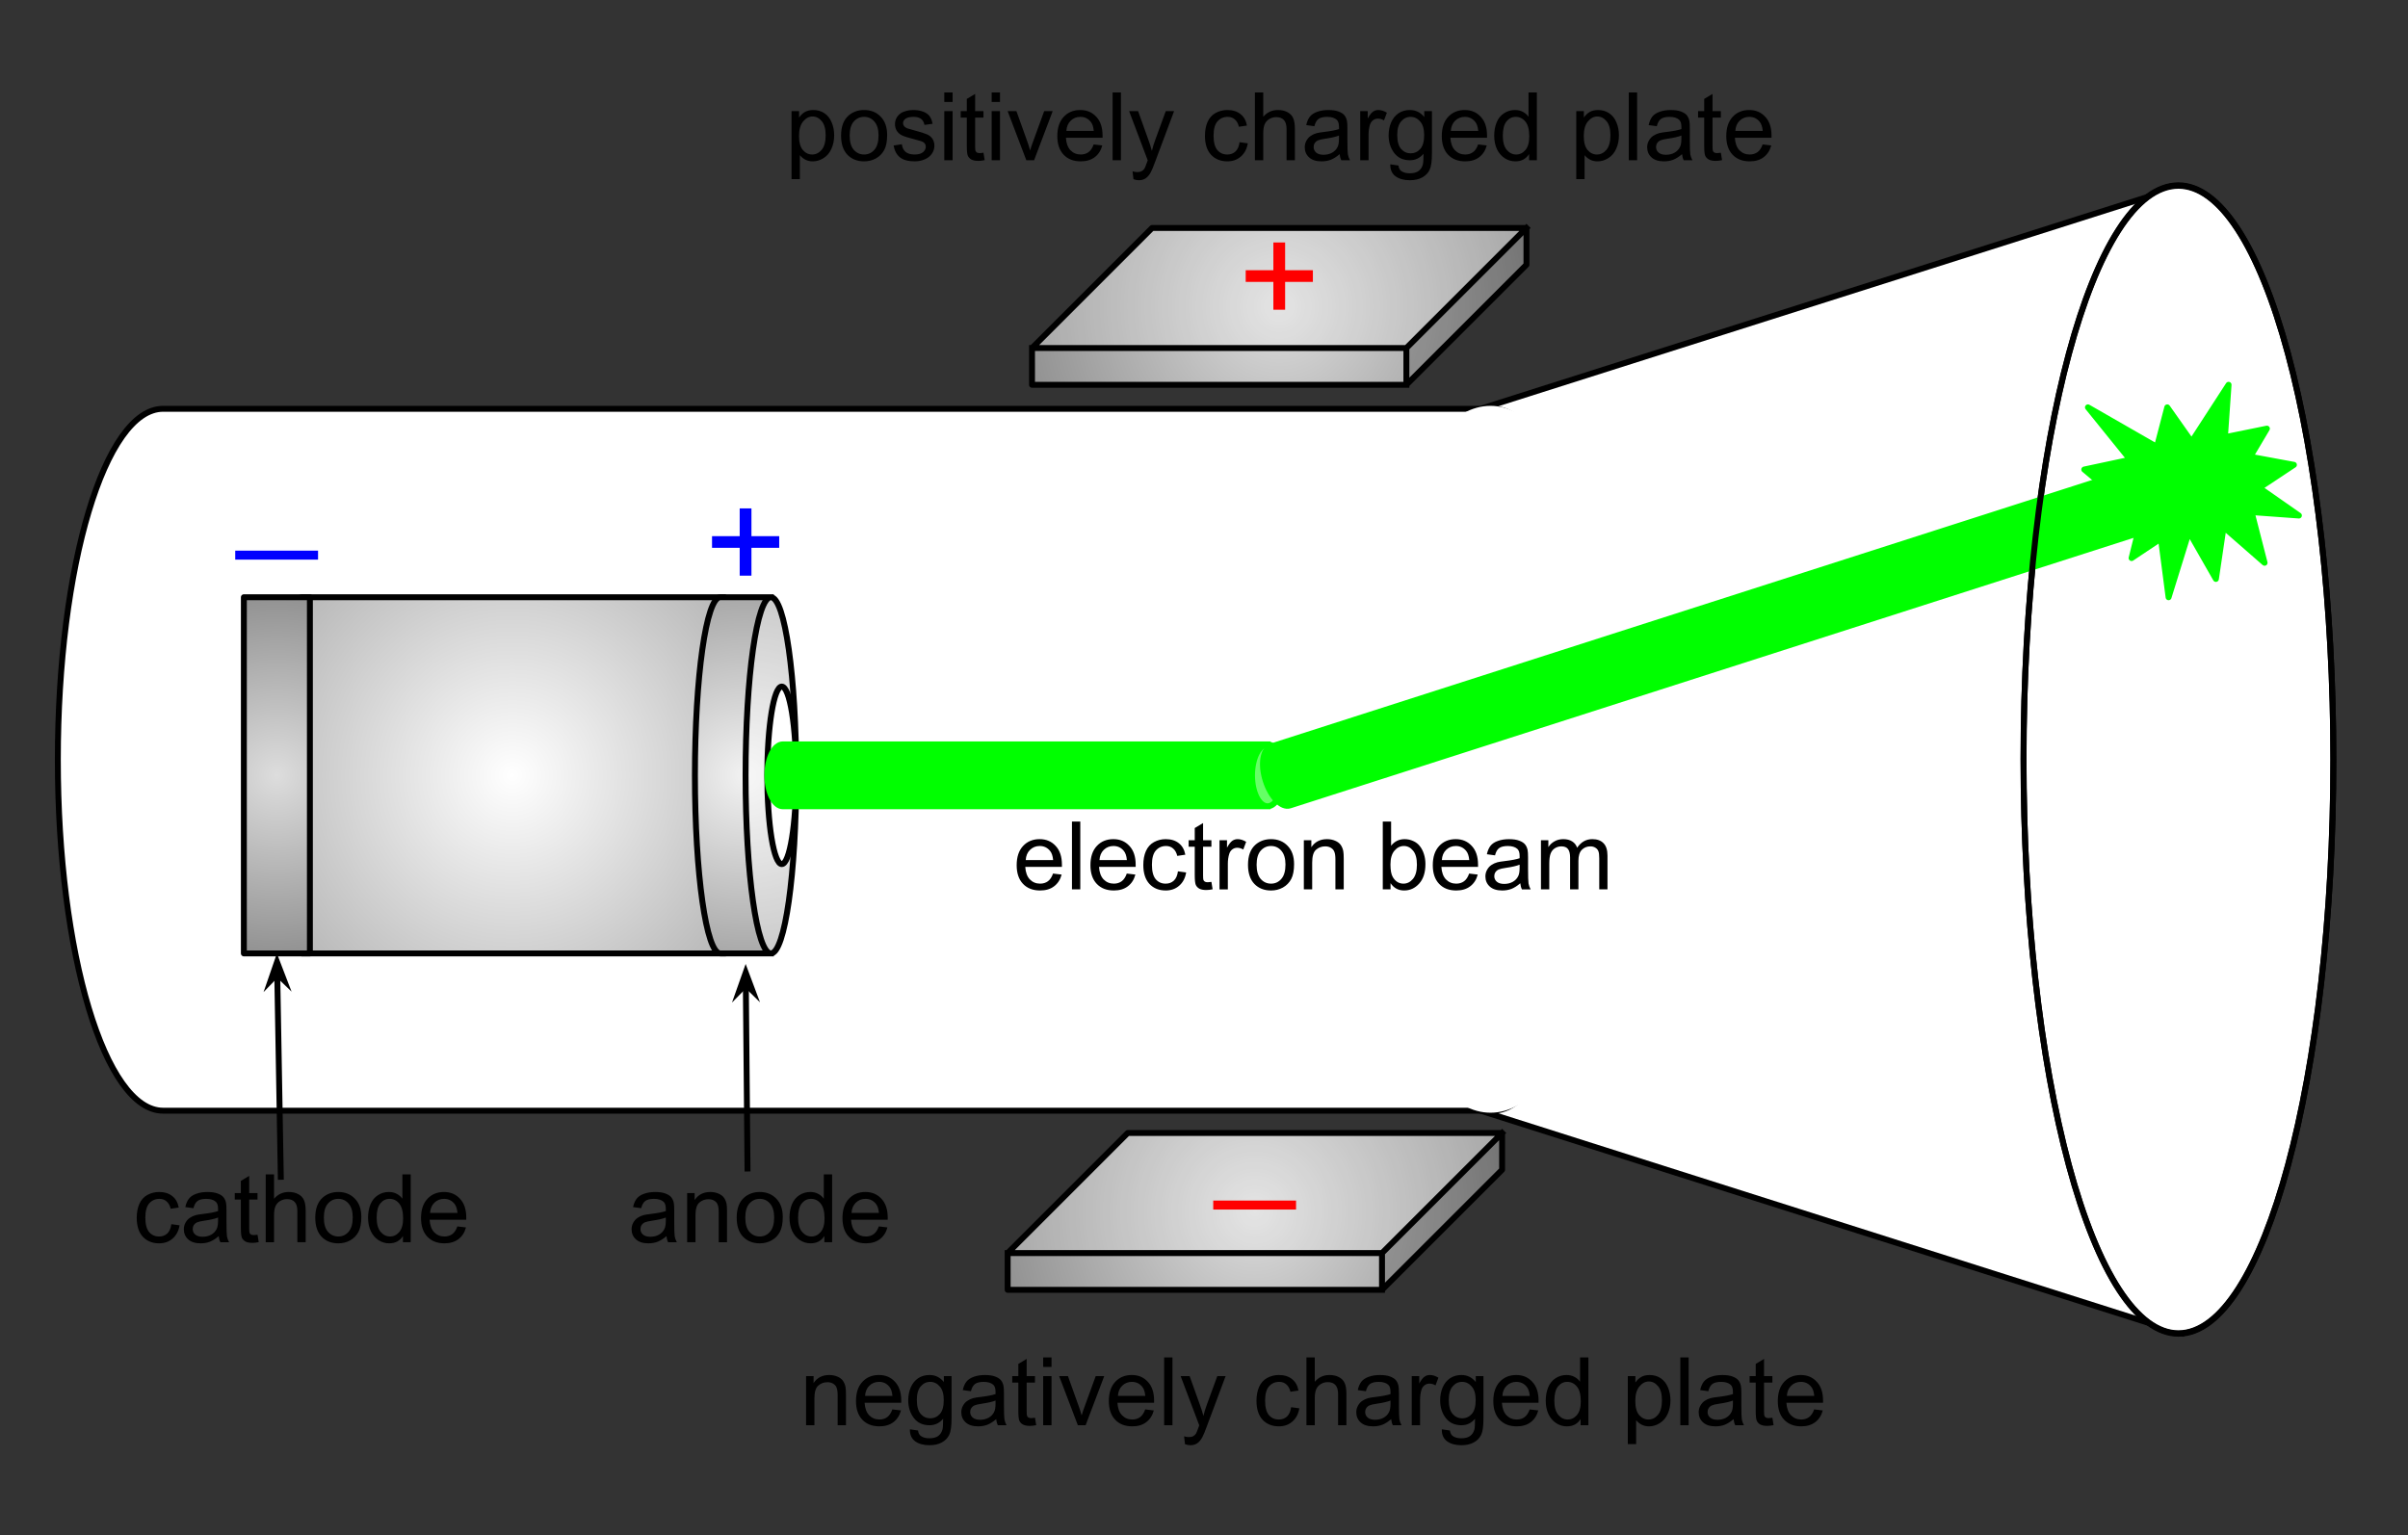 <?xml version="1.0" standalone="yes"?>

<svg version="1.1" viewBox="0.0 0.0 406.625 259.265" fill="none" stroke="none" stroke-linecap="square" stroke-miterlimit="10" xmlns="http://www.w3.org/2000/svg" xmlns:xlink="http://www.w3.org/1999/xlink"><rect x="0.0" y="0.0" width="406.625" height="259.265" fill="#333333" stroke="none"/><clipPath id="p.0"><path d="m0 0l406.625 0l0 259.265l-406.625 0l0 -259.265z" clip-rule="nonzero"></path></clipPath><g clip-path="url(#p.0)"><path fill="#000000" fill-opacity="0.0" d="m0 0l406.625 0l0 259.265l-406.625 0z" fill-rule="evenodd"></path><defs><radialGradient id="p.1" gradientUnits="userSpaceOnUse" gradientTransform="matrix(6.618 0.0 0.0 6.618 0.0 0.0)" spreadMethod="pad" cx="32.019" cy="30.917" fx="32.019" fy="30.917" r="6.618"><stop offset="0.0" stop-color="#dddddd"></stop><stop offset="1.0" stop-color="#919191"></stop></radialGradient></defs><path fill="url(#p.1)" d="m170.156 211.645l63.216 0l0 6.208l-63.216 0z" fill-rule="evenodd"></path><defs><radialGradient id="p.2" gradientUnits="userSpaceOnUse" gradientTransform="matrix(6.618 0.0 0.0 6.618 0.0 0.0)" spreadMethod="pad" cx="32.019" cy="30.917" fx="32.019" fy="30.917" r="6.618"><stop offset="0.0" stop-color="#dddddd"></stop><stop offset="1.0" stop-color="#919191"></stop></radialGradient></defs><path fill="url(#p.2)" d="m233.372 211.645l20.28 -20.28l0 6.208l-20.28 20.28z" fill-rule="evenodd"></path><defs><radialGradient id="p.3" gradientUnits="userSpaceOnUse" gradientTransform="matrix(6.618 0.0 0.0 6.618 0.0 0.0)" spreadMethod="pad" cx="32.019" cy="30.917" fx="32.019" fy="30.917" r="6.618"><stop offset="0.0" stop-color="#dddddd"></stop><stop offset="1.0" stop-color="#919191"></stop></radialGradient></defs><path fill="url(#p.3)" d="m170.156 211.645l20.28 -20.28l63.216 0l-20.28 20.28z" fill-rule="evenodd"></path><path fill="#000000" fill-opacity="0.0" d="m170.156 211.645l20.28 -20.28l63.216 0l0 6.208l-20.28 20.28l-63.216 0zm0 0l63.216 0l20.28 -20.28m-20.28 20.28l0 6.208" fill-rule="evenodd"></path><path fill="#000000" fill-opacity="0.2" d="m233.372 211.645l20.28 -20.28l0 6.208l-20.28 20.28z" fill-rule="evenodd"></path><path fill="#ffffff" fill-opacity="0.2" d="m170.156 211.645l20.28 -20.28l63.216 0l-20.28 20.28z" fill-rule="evenodd"></path><path stroke="#000000" stroke-width="1.0" stroke-linejoin="round" stroke-linecap="butt" d="m170.156 211.645l20.28 -20.28l63.216 0l0 6.208l-20.28 20.28l-63.216 0zm0 0l63.216 0l20.28 -20.28m-20.28 20.28l0 6.208" fill-rule="evenodd"></path><path fill="#ffffff" d="m368.57 225.268l-305.102 -96.945l305.102 -96.945z" fill-rule="evenodd"></path><path stroke="#000000" stroke-width="1.0" stroke-linejoin="round" stroke-linecap="butt" d="m368.57 225.268l-305.102 -96.945l305.102 -96.945z" fill-rule="evenodd"></path><path fill="#ffffff" d="m341.707 128.323l0 0c0 -53.541 11.711 -96.945 26.158 -96.945l0 0c6.937 0 13.591 10.214 18.496 28.394c4.905 18.181 7.661 42.839 7.661 68.55l0 0c0 53.541 -11.711 96.945 -26.157 96.945l0 0c-6.937 0 -13.591 -10.214 -18.496 -28.395c-4.905 -18.181 -7.661 -42.839 -7.661 -68.55z" fill-rule="evenodd"></path><path stroke="#000000" stroke-width="1.0" stroke-linejoin="round" stroke-linecap="butt" d="m341.707 128.323l0 0c0 -53.541 11.711 -96.945 26.158 -96.945l0 0c6.937 0 13.591 10.214 18.496 28.394c4.905 18.181 7.661 42.839 7.661 68.55l0 0c0 53.541 -11.711 96.945 -26.157 96.945l0 0c-6.937 0 -13.591 -10.214 -18.496 -28.395c-4.905 -18.181 -7.661 -42.839 -7.661 -68.55z" fill-rule="evenodd"></path><path fill="#ffffff" d="m252.109 69.047l0 0c-9.821 0 -17.783 26.539 -17.783 59.276c0 32.737 7.962 59.276 17.783 59.276l-224.559 0c-9.821 0 -17.783 -26.539 -17.783 -59.276c0 -32.737 7.962 -59.276 17.783 -59.276z" fill-rule="evenodd"></path><path fill="#ffffff" d="m252.109 69.047l0 0c9.821 0 17.783 26.539 17.783 59.276c0 32.737 -7.962 59.276 -17.783 59.276l0 0c-9.821 0 -17.783 -26.539 -17.783 -59.276c0 -32.737 7.962 -59.276 17.783 -59.276z" fill-rule="evenodd"></path><path fill="#000000" fill-opacity="0.0" d="m252.109 187.598l0 0c-9.821 0 -17.783 -26.539 -17.783 -59.276c0 -32.737 7.962 -59.276 17.783 -59.276l0 0c9.821 0 17.783 26.539 17.783 59.276c0 32.737 -7.962 59.276 -17.783 59.276l-224.559 0c-9.821 0 -17.783 -26.539 -17.783 -59.276c0 -32.737 7.962 -59.276 17.783 -59.276l224.559 0" fill-rule="evenodd"></path><path stroke="#000000" stroke-width="1.0" stroke-linejoin="round" stroke-linecap="butt" d="m252.109 187.598l0 0c-9.821 0 -17.783 -26.539 -17.783 -59.276c0 -32.737 7.962 -59.276 17.783 -59.276l0 0c9.821 0 17.783 26.539 17.783 59.276c0 32.737 -7.962 59.276 -17.783 59.276l-224.559 0c-9.821 0 -17.783 -26.539 -17.783 -59.276c0 -32.737 7.962 -59.276 17.783 -59.276l224.559 0" fill-rule="evenodd"></path><defs><radialGradient id="p.4" gradientUnits="userSpaceOnUse" gradientTransform="matrix(6.618 0.0 0.0 6.618 0.0 0.0)" spreadMethod="pad" cx="32.641" cy="7.819" fx="32.641" fy="7.819" r="6.618"><stop offset="0.0" stop-color="#dddddd"></stop><stop offset="1.0" stop-color="#919191"></stop></radialGradient></defs><path fill="url(#p.4)" d="m174.27 58.783l63.216 0l0 6.208l-63.216 0z" fill-rule="evenodd"></path><defs><radialGradient id="p.5" gradientUnits="userSpaceOnUse" gradientTransform="matrix(6.618 0.0 0.0 6.618 0.0 0.0)" spreadMethod="pad" cx="32.641" cy="7.819" fx="32.641" fy="7.819" r="6.618"><stop offset="0.0" stop-color="#dddddd"></stop><stop offset="1.0" stop-color="#919191"></stop></radialGradient></defs><path fill="url(#p.5)" d="m237.487 58.783l20.28 -20.28l0 6.208l-20.28 20.28z" fill-rule="evenodd"></path><defs><radialGradient id="p.6" gradientUnits="userSpaceOnUse" gradientTransform="matrix(6.618 0.0 0.0 6.618 0.0 0.0)" spreadMethod="pad" cx="32.641" cy="7.819" fx="32.641" fy="7.819" r="6.618"><stop offset="0.0" stop-color="#dddddd"></stop><stop offset="1.0" stop-color="#919191"></stop></radialGradient></defs><path fill="url(#p.6)" d="m174.27 58.783l20.28 -20.28l63.216 0l-20.28 20.28z" fill-rule="evenodd"></path><path fill="#000000" fill-opacity="0.0" d="m174.27 58.783l20.28 -20.28l63.216 0l0 6.208l-20.28 20.28l-63.216 0zm0 0l63.216 0l20.28 -20.28m-20.28 20.28l0 6.208" fill-rule="evenodd"></path><path fill="#000000" fill-opacity="0.2" d="m237.487 58.783l20.28 -20.28l0 6.208l-20.28 20.28z" fill-rule="evenodd"></path><path fill="#ffffff" fill-opacity="0.2" d="m174.27 58.783l20.28 -20.28l63.216 0l-20.28 20.28z" fill-rule="evenodd"></path><path stroke="#000000" stroke-width="1.0" stroke-linejoin="round" stroke-linecap="butt" d="m174.27 58.783l20.28 -20.28l63.216 0l0 6.208l-20.28 20.28l-63.216 0zm0 0l63.216 0l20.28 -20.28m-20.28 20.28l0 6.208" fill-rule="evenodd"></path><path fill="#000000" fill-opacity="0.0" d="m197.892 37.106l36.252 0l0 18.898l-36.252 0z" fill-rule="evenodd"></path><path fill="#ff0000" d="m215.026 52.314l0 -4.703l-4.672 0l0 -1.969l4.672 0l0 -4.688l1.984 0l0 4.688l4.688 0l0 1.969l-4.688 0l0 4.703l-1.984 0z" fill-rule="nonzero"></path><path fill="#000000" fill-opacity="0.0" d="m193.78 195.591l36.252 0l0 18.898l-36.252 0z" fill-rule="evenodd"></path><path fill="#ff0000" d="m204.872 204.294l0 -1.516l13.984 0l0 1.516l-13.984 0z" fill-rule="nonzero"></path><path fill="#ffffff" d="m230.031 128.244l0 0c0 -32.694 9.702 -59.197 21.669 -59.197l0 0c5.747 0 11.259 6.237 15.322 17.338c4.064 11.102 6.347 26.159 6.347 41.858l0 0c0 32.694 -9.702 59.197 -21.669 59.197l0 0c-11.968 0 -21.669 -26.503 -21.669 -59.197z" fill-rule="evenodd"></path><path stroke="#ffffff" stroke-width="1.0" stroke-linejoin="round" stroke-linecap="butt" d="m230.031 128.244l0 0c0 -32.694 9.702 -59.197 21.669 -59.197l0 0c5.747 0 11.259 6.237 15.322 17.338c4.064 11.102 6.347 26.159 6.347 41.858l0 0c0 32.694 -9.702 59.197 -21.669 59.197l0 0c-11.968 0 -21.669 -26.503 -21.669 -59.197z" fill-rule="evenodd"></path><defs><radialGradient id="p.7" gradientUnits="userSpaceOnUse" gradientTransform="matrix(0.0 7.021 -7.021 0.0 0.0 0.0)" spreadMethod="pad" cx="18.652" cy="-12.322" fx="18.652" fy="-12.322" r="7.021"><stop offset="0.0" stop-color="#ffffff"></stop><stop offset="1.0" stop-color="#b3b3b3"></stop></radialGradient></defs><path fill="url(#p.7)" d="m122.082 100.875l0 0c-1.926 0 -3.488 13.467 -3.488 30.079c0 16.612 1.562 30.079 3.488 30.079l-71.134 0c-1.926 0 -3.488 -13.467 -3.488 -30.079c0 -16.612 1.562 -30.079 3.488 -30.079z" fill-rule="evenodd"></path><defs><radialGradient id="p.8" gradientUnits="userSpaceOnUse" gradientTransform="matrix(0.0 7.021 -7.021 0.0 0.0 0.0)" spreadMethod="pad" cx="18.652" cy="-12.322" fx="18.652" fy="-12.322" r="7.021"><stop offset="0.0" stop-color="#ffffff"></stop><stop offset="1.0" stop-color="#b3b3b3"></stop></radialGradient></defs><path fill="url(#p.8)" d="m122.082 100.875l0 0c1.926 0 3.488 13.467 3.488 30.079c0 16.612 -1.562 30.079 -3.488 30.079l0 0c-1.926 0 -3.488 -13.467 -3.488 -30.079c0 -16.612 1.562 -30.079 3.488 -30.079z" fill-rule="evenodd"></path><path fill="#000000" fill-opacity="0.0" d="m122.082 161.033l0 0c-1.926 0 -3.488 -13.467 -3.488 -30.079c0 -16.612 1.562 -30.079 3.488 -30.079l0 0c1.926 0 3.488 13.467 3.488 30.079c0 16.612 -1.562 30.079 -3.488 30.079l-71.134 0c-1.926 0 -3.488 -13.467 -3.488 -30.079c0 -16.612 1.562 -30.079 3.488 -30.079l71.134 0" fill-rule="evenodd"></path><path fill="#ffffff" fill-opacity="0.4" d="m122.082 100.875l0 0c1.926 0 3.488 13.467 3.488 30.079c0 16.612 -1.562 30.079 -3.488 30.079l0 0c-1.926 0 -3.488 -13.467 -3.488 -30.079c0 -16.612 1.562 -30.079 3.488 -30.079z" fill-rule="evenodd"></path><path stroke="#000000" stroke-width="1.0" stroke-linejoin="round" stroke-linecap="butt" d="m122.082 161.033l0 0c-1.926 0 -3.488 -13.467 -3.488 -30.079c0 -16.612 1.562 -30.079 3.488 -30.079l0 0c1.926 0 3.488 13.467 3.488 30.079c0 16.612 -1.562 30.079 -3.488 30.079l-71.134 0c-1.926 0 -3.488 -13.467 -3.488 -30.079c0 -16.612 1.562 -30.079 3.488 -30.079l71.134 0" fill-rule="evenodd"></path><defs><radialGradient id="p.9" gradientUnits="userSpaceOnUse" gradientTransform="matrix(0.0 5.592 -5.592 0.0 0.0 0.0)" spreadMethod="pad" cx="23.418" cy="-22.514" fx="23.418" fy="-22.514" r="5.592"><stop offset="0.0" stop-color="#f2f2f2"></stop><stop offset="1.0" stop-color="#a6a6a6"></stop></radialGradient></defs><path fill="url(#p.9)" d="m130.176 100.876l0 0c-2.361 0 -4.276 13.467 -4.276 30.079c0 16.612 1.914 30.079 4.276 30.079l-8.551 0c-2.361 0 -4.276 -13.467 -4.276 -30.079c0 -16.612 1.914 -30.079 4.276 -30.079z" fill-rule="evenodd"></path><defs><radialGradient id="p.10" gradientUnits="userSpaceOnUse" gradientTransform="matrix(0.0 5.592 -5.592 0.0 0.0 0.0)" spreadMethod="pad" cx="23.418" cy="-22.514" fx="23.418" fy="-22.514" r="5.592"><stop offset="0.0" stop-color="#f2f2f2"></stop><stop offset="1.0" stop-color="#a6a6a6"></stop></radialGradient></defs><path fill="url(#p.10)" d="m130.176 100.876l0 0c2.361 0 4.276 13.467 4.276 30.079c0 16.612 -1.914 30.079 -4.276 30.079l0 0c-2.361 0 -4.276 -13.467 -4.276 -30.079c0 -16.612 1.914 -30.079 4.276 -30.079z" fill-rule="evenodd"></path><path fill="#000000" fill-opacity="0.0" d="m130.176 161.033l0 0c-2.361 0 -4.276 -13.467 -4.276 -30.079c0 -16.612 1.914 -30.079 4.276 -30.079l0 0c2.361 0 4.276 13.467 4.276 30.079c0 16.612 -1.914 30.079 -4.276 30.079l-8.551 0c-2.361 0 -4.276 -13.467 -4.276 -30.079c0 -16.612 1.914 -30.079 4.276 -30.079l8.551 0" fill-rule="evenodd"></path><path fill="#ffffff" fill-opacity="0.4" d="m130.176 100.876l0 0c2.361 0 4.276 13.467 4.276 30.079c0 16.612 -1.914 30.079 -4.276 30.079l0 0c-2.361 0 -4.276 -13.467 -4.276 -30.079c0 -16.612 1.914 -30.079 4.276 -30.079z" fill-rule="evenodd"></path><path stroke="#000000" stroke-width="1.0" stroke-linejoin="round" stroke-linecap="butt" d="m130.176 161.033l0 0c-2.361 0 -4.276 -13.467 -4.276 -30.079c0 -16.612 1.914 -30.079 4.276 -30.079l0 0c2.361 0 4.276 13.467 4.276 30.079c0 16.612 -1.914 30.079 -4.276 30.079l-8.551 0c-2.361 0 -4.276 -13.467 -4.276 -30.079c0 -16.612 1.914 -30.079 4.276 -30.079l8.551 0" fill-rule="evenodd"></path><path fill="#ffffff" d="m129.57 130.954l0 0c0 -8.28 1.093 -14.992 2.441 -14.992l0 0c0.647 0 1.268 1.58 1.726 4.391c0.458 2.812 0.715 6.625 0.715 10.601l0 0c0 8.28 -1.093 14.992 -2.441 14.992l0 0c-0.647 0 -1.268 -1.58 -1.726 -4.391c-0.458 -2.812 -0.715 -6.625 -0.715 -10.601z" fill-rule="evenodd"></path><path stroke="#000000" stroke-width="1.0" stroke-linejoin="round" stroke-linecap="butt" d="m129.57 130.954l0 0c0 -8.28 1.093 -14.992 2.441 -14.992l0 0c0.647 0 1.268 1.58 1.726 4.391c0.458 2.812 0.715 6.625 0.715 10.601l0 0c0 8.28 -1.093 14.992 -2.441 14.992l0 0c-0.647 0 -1.268 -1.58 -1.726 -4.391c-0.458 -2.812 -0.715 -6.625 -0.715 -10.601z" fill-rule="evenodd"></path><path fill="#00ff00" d="m214.043 125.727l0 0c-1.447 0 -2.621 2.341 -2.621 5.228c0 2.888 1.173 5.228 2.621 5.228l-81.845 0c-1.447 0 -2.621 -2.341 -2.621 -5.228c0 -2.888 1.173 -5.228 2.621 -5.228z" fill-rule="evenodd"></path><path fill="#66ff66" d="m214.043 125.727l0 0c1.447 0 2.621 2.341 2.621 5.228c0 2.888 -1.173 5.228 -2.621 5.228l0 0c-1.447 0 -2.621 -2.341 -2.621 -5.228c0 -2.888 1.173 -5.228 2.621 -5.228z" fill-rule="evenodd"></path><path fill="#000000" fill-opacity="0.0" d="m214.043 136.184l0 0c-1.447 0 -2.621 -2.341 -2.621 -5.228c0 -2.888 1.173 -5.228 2.621 -5.228l0 0c1.447 0 2.621 2.341 2.621 5.228c0 2.888 -1.173 5.228 -2.621 5.228l-81.845 0c-1.447 0 -2.621 -2.341 -2.621 -5.228c0 -2.888 1.173 -5.228 2.621 -5.228l81.845 0" fill-rule="evenodd"></path><path stroke="#00ff00" stroke-width="1.0" stroke-linejoin="round" stroke-linecap="butt" d="m214.043 136.184l0 0c-1.447 0 -2.621 -2.341 -2.621 -5.228c0 -2.888 1.173 -5.228 2.621 -5.228l0 0c1.447 0 2.621 2.341 2.621 5.228c0 2.888 -1.173 5.228 -2.621 5.228l-81.845 0c-1.447 0 -2.621 -2.341 -2.621 -5.228c0 -2.888 1.173 -5.228 2.621 -5.228l81.845 0" fill-rule="evenodd"></path><defs><radialGradient id="p.11" gradientUnits="userSpaceOnUse" gradientTransform="matrix(5.531 0.0 0.0 5.531 0.0 0.0)" spreadMethod="pad" cx="8.454" cy="23.677" fx="8.454" fy="23.677" r="5.531"><stop offset="0.0" stop-color="#dddddd"></stop><stop offset="1.0" stop-color="#919191"></stop></radialGradient></defs><path fill="url(#p.11)" d="m41.181 100.875l11.15 0l0 60.157l-11.15 0z" fill-rule="evenodd"></path><path stroke="#000000" stroke-width="1.0" stroke-linejoin="round" stroke-linecap="butt" d="m41.181 100.875l11.15 0l0 60.157l-11.15 0z" fill-rule="evenodd"></path><path fill="#00ff00" d="m361.272 79.028l0 0c-1.377 0.442 -1.781 3.028 -0.903 5.777c0.878 2.748 2.707 4.618 4.084 4.176l-146.635 47.061c-1.377 0.442 -3.206 -1.428 -4.084 -4.176c-0.878 -2.748 -0.474 -5.335 0.903 -5.777z" fill-rule="evenodd"></path><path fill="#66ff66" d="m361.272 79.028l0 0c1.377 -0.442 3.206 1.428 4.084 4.176c0.878 2.748 0.474 5.335 -0.903 5.777l0 0c-1.377 0.442 -3.206 -1.428 -4.084 -4.176c-0.878 -2.748 -0.474 -5.335 0.903 -5.777z" fill-rule="evenodd"></path><path fill="#000000" fill-opacity="0.0" d="m364.453 88.981l0 0c-1.377 0.442 -3.206 -1.428 -4.084 -4.176c-0.878 -2.748 -0.474 -5.335 0.903 -5.777l0 0c1.377 -0.442 3.206 1.428 4.084 4.176c0.878 2.748 0.474 5.335 -0.903 5.777l-146.635 47.061c-1.377 0.442 -3.206 -1.428 -4.084 -4.176c-0.878 -2.748 -0.474 -5.335 0.903 -5.777l146.635 -47.061" fill-rule="evenodd"></path><path stroke="#00ff00" stroke-width="1.0" stroke-linejoin="round" stroke-linecap="butt" d="m364.453 88.981l0 0c-1.377 0.442 -3.206 -1.428 -4.084 -4.176c-0.878 -2.748 -0.474 -5.335 0.903 -5.777l0 0c1.377 -0.442 3.206 1.428 4.084 4.176c0.878 2.748 0.474 5.335 -0.903 5.777l-146.635 47.061c-1.377 0.442 -3.206 -1.428 -4.084 -4.176c-0.878 -2.748 -0.474 -5.335 0.903 -5.777l146.635 -47.061" fill-rule="evenodd"></path><path fill="#000000" fill-opacity="0.0" d="m107.774 78.227l36.252 0l0 26.488l-36.252 0z" fill-rule="evenodd"></path><path fill="#0000ff" d="m124.908 97.23l0 -4.703l-4.672 0l0 -1.969l4.672 0l0 -4.688l1.984 0l0 4.688l4.688 0l0 1.969l-4.688 0l0 4.703l-1.984 0z" fill-rule="nonzero"></path><path fill="#000000" fill-opacity="0.0" d="m28.63 78.227l36.252 0l0 26.488l-36.252 0z" fill-rule="evenodd"></path><path fill="#0000ff" d="m39.723 94.521l0 -1.516l13.984 0l0 1.516l-13.984 0z" fill-rule="nonzero"></path><path fill="#00ff00" d="m370.08 74.628l6.246 -9.636l-0.616 8.847l7.09 -1.442l-2.816 4.748l7.376 1.366l-5.857 3.884l6.701 4.677l-7.993 -0.578l2.195 8.561l-6.923 -6.044l-1.297 8.772l-4.556 -7.978l-3.435 11.073l-1.292 -9.924l-4.956 3.306l1.519 -6.114l-9.284 1.08l6.02 -4.672l-6.246 -5.25l7.765 -1.658l-7.144 -8.842l11.65 6.687l1.745 -6.687z" fill-rule="evenodd"></path><path stroke="#00ff00" stroke-width="1.0" stroke-linejoin="round" stroke-linecap="butt" d="m370.08 74.628l6.246 -9.636l-0.616 8.847l7.09 -1.442l-2.816 4.748l7.376 1.366l-5.857 3.884l6.701 4.677l-7.993 -0.578l2.195 8.561l-6.923 -6.044l-1.297 8.772l-4.556 -7.978l-3.435 11.073l-1.292 -9.924l-4.956 3.306l1.519 -6.114l-9.284 1.08l6.02 -4.672l-6.246 -5.25l7.765 -1.658l-7.144 -8.842l11.65 6.687l1.745 -6.687z" fill-rule="evenodd"></path><path fill="#000000" fill-opacity="0.0" d="m341.701 128.244l0 0c0 -53.541 11.711 -96.945 26.158 -96.945l0 0c6.937 0 13.591 10.214 18.496 28.394c4.905 18.181 7.661 42.839 7.661 68.55l0 0c0 53.541 -11.711 96.945 -26.157 96.945l0 0c-6.937 0 -13.591 -10.214 -18.496 -28.395c-4.905 -18.181 -7.661 -42.839 -7.661 -68.55z" fill-rule="evenodd"></path><path stroke="#000000" stroke-width="1.0" stroke-linejoin="round" stroke-linecap="butt" d="m341.701 128.244l0 0c0 -53.541 11.711 -96.945 26.158 -96.945l0 0c6.937 0 13.591 10.214 18.496 28.394c4.905 18.181 7.661 42.839 7.661 68.55l0 0c0 53.541 -11.711 96.945 -26.157 96.945l0 0c-6.937 0 -13.591 -10.214 -18.496 -28.395c-4.905 -18.181 -7.661 -42.839 -7.661 -68.55z" fill-rule="evenodd"></path><path fill="#000000" fill-opacity="0.0" d="m159.025 131.113l125.512 0l0 26.488l-125.512 0z" fill-rule="evenodd"></path><path fill="#000000" d="m177.82 147.545l1.453 0.172q-0.344 1.281 -1.281 1.984q-0.922 0.703 -2.359 0.703q-1.828 0 -2.891 -1.125q-1.062 -1.125 -1.062 -3.141q0 -2.094 1.078 -3.25q1.078 -1.156 2.797 -1.156q1.656 0 2.703 1.141q1.062 1.125 1.062 3.172q0 0.125 0 0.375l-6.188 0q0.078 1.375 0.766 2.109q0.703 0.719 1.734 0.719q0.781 0 1.328 -0.406q0.547 -0.406 0.859 -1.297zm-4.609 -2.281l4.625 0q-0.094 -1.047 -0.531 -1.562q-0.672 -0.812 -1.734 -0.812q-0.969 0 -1.641 0.656q-0.656 0.641 -0.719 1.719zm7.805 4.953l0 -11.453l1.406 0l0 11.453l-1.406 0zm9.258 -2.672l1.453 0.172q-0.344 1.281 -1.281 1.984q-0.922 0.703 -2.359 0.703q-1.828 0 -2.891 -1.125q-1.062 -1.125 -1.062 -3.141q0 -2.094 1.078 -3.25q1.078 -1.156 2.797 -1.156q1.656 0 2.703 1.141q1.062 1.125 1.062 3.172q0 0.125 0 0.375l-6.188 0q0.078 1.375 0.766 2.109q0.703 0.719 1.734 0.719q0.781 0 1.328 -0.406q0.547 -0.406 0.859 -1.297zm-4.609 -2.281l4.625 0q-0.094 -1.047 -0.531 -1.562q-0.672 -0.812 -1.734 -0.812q-0.969 0 -1.641 0.656q-0.656 0.641 -0.719 1.719zm13.242 1.906l1.391 0.188q-0.234 1.422 -1.172 2.234q-0.922 0.812 -2.281 0.812q-1.703 0 -2.75 -1.109q-1.031 -1.125 -1.031 -3.203q0 -1.344 0.438 -2.344q0.453 -1.016 1.359 -1.516q0.922 -0.5 1.984 -0.5q1.359 0 2.219 0.688q0.859 0.672 1.094 1.938l-1.359 0.203q-0.203 -0.828 -0.703 -1.25q-0.484 -0.422 -1.188 -0.422q-1.062 0 -1.734 0.766q-0.656 0.75 -0.656 2.406q0 1.672 0.641 2.438q0.641 0.75 1.672 0.75q0.828 0 1.375 -0.5q0.562 -0.516 0.703 -1.578zm5.656 1.781l0.203 1.25q-0.594 0.125 -1.062 0.125q-0.766 0 -1.188 -0.234q-0.422 -0.25 -0.594 -0.641q-0.172 -0.406 -0.172 -1.672l0 -4.766l-1.031 0l0 -1.094l1.031 0l0 -2.062l1.406 -0.844l0 2.906l1.406 0l0 1.094l-1.406 0l0 4.844q0 0.609 0.062 0.781q0.078 0.172 0.25 0.281q0.172 0.094 0.484 0.094q0.234 0 0.609 -0.062zm1.367 1.266l0 -8.297l1.266 0l0 1.25q0.484 -0.875 0.891 -1.156q0.406 -0.281 0.906 -0.281q0.703 0 1.438 0.453l-0.484 1.297q-0.516 -0.297 -1.031 -0.297q-0.453 0 -0.828 0.281q-0.359 0.266 -0.516 0.766q-0.234 0.75 -0.234 1.641l0 4.344l-1.406 0zm4.812 -4.156q0 -2.297 1.281 -3.406q1.078 -0.922 2.609 -0.922q1.719 0 2.797 1.125q1.094 1.109 1.094 3.094q0 1.594 -0.484 2.516q-0.484 0.922 -1.406 1.438q-0.906 0.5 -2.0 0.5q-1.734 0 -2.812 -1.109q-1.078 -1.125 -1.078 -3.234zm1.453 0q0 1.594 0.688 2.391q0.703 0.797 1.75 0.797q1.047 0 1.734 -0.797q0.703 -0.797 0.703 -2.438q0 -1.531 -0.703 -2.328q-0.688 -0.797 -1.734 -0.797q-1.047 0 -1.75 0.797q-0.688 0.781 -0.688 2.375zm7.977 4.156l0 -8.297l1.266 0l0 1.172q0.906 -1.359 2.641 -1.359q0.75 0 1.375 0.266q0.625 0.266 0.938 0.703q0.312 0.438 0.438 1.047q0.078 0.391 0.078 1.359l0 5.109l-1.406 0l0 -5.047q0 -0.859 -0.172 -1.281q-0.156 -0.438 -0.578 -0.688q-0.406 -0.25 -0.969 -0.25q-0.906 0 -1.562 0.578q-0.641 0.562 -0.641 2.156l0 4.531l-1.406 0zm14.641 0l-1.312 0l0 -11.453l1.406 0l0 4.078q0.891 -1.109 2.281 -1.109q0.766 0 1.438 0.312q0.688 0.297 1.125 0.859q0.453 0.562 0.703 1.359q0.25 0.781 0.25 1.672q0 2.141 -1.062 3.312q-1.047 1.156 -2.531 1.156q-1.469 0 -2.297 -1.234l0 1.047zm-0.016 -4.219q0 1.5 0.406 2.156q0.656 1.094 1.797 1.094q0.922 0 1.594 -0.797q0.672 -0.812 0.672 -2.391q0 -1.625 -0.656 -2.391q-0.641 -0.781 -1.547 -0.781q-0.922 0 -1.594 0.797q-0.672 0.797 -0.672 2.312zm13.289 1.547l1.453 0.172q-0.344 1.281 -1.281 1.984q-0.922 0.703 -2.359 0.703q-1.828 0 -2.891 -1.125q-1.062 -1.125 -1.062 -3.141q0 -2.094 1.078 -3.25q1.078 -1.156 2.797 -1.156q1.656 0 2.703 1.141q1.062 1.125 1.062 3.172q0 0.125 0 0.375l-6.188 0q0.078 1.375 0.766 2.109q0.703 0.719 1.734 0.719q0.781 0 1.328 -0.406q0.547 -0.406 0.859 -1.297zm-4.609 -2.281l4.625 0q-0.094 -1.047 -0.531 -1.562q-0.672 -0.812 -1.734 -0.812q-0.969 0 -1.641 0.656q-0.656 0.641 -0.719 1.719zm13.242 3.922q-0.781 0.672 -1.5 0.953q-0.719 0.266 -1.547 0.266q-1.375 0 -2.109 -0.672q-0.734 -0.672 -0.734 -1.703q0 -0.609 0.281 -1.109q0.281 -0.516 0.719 -0.812q0.453 -0.312 1.016 -0.469q0.422 -0.109 1.25 -0.203q1.703 -0.203 2.516 -0.484q0 -0.297 0 -0.375q0 -0.859 -0.391 -1.203q-0.547 -0.484 -1.609 -0.484q-0.984 0 -1.469 0.359q-0.469 0.344 -0.688 1.219l-1.375 -0.188q0.188 -0.875 0.609 -1.422q0.438 -0.547 1.25 -0.828q0.812 -0.297 1.875 -0.297q1.062 0 1.719 0.25q0.672 0.25 0.984 0.625q0.312 0.375 0.438 0.953q0.078 0.359 0.078 1.297l0 1.875q0 1.969 0.078 2.484q0.094 0.516 0.359 1.0l-1.469 0q-0.219 -0.438 -0.281 -1.031zm-0.109 -3.141q-0.766 0.312 -2.297 0.531q-0.875 0.125 -1.234 0.281q-0.359 0.156 -0.562 0.469q-0.188 0.297 -0.188 0.656q0 0.562 0.422 0.938q0.438 0.375 1.25 0.375q0.812 0 1.438 -0.344q0.641 -0.359 0.938 -0.984q0.234 -0.469 0.234 -1.406l0 -0.516zm3.602 4.172l0 -8.297l1.25 0l0 1.156q0.391 -0.609 1.031 -0.969q0.656 -0.375 1.484 -0.375q0.922 0 1.516 0.391q0.594 0.375 0.828 1.062q0.984 -1.453 2.562 -1.453q1.234 0 1.891 0.688q0.672 0.672 0.672 2.094l0 5.703l-1.391 0l0 -5.234q0 -0.844 -0.141 -1.203q-0.141 -0.375 -0.5 -0.594q-0.359 -0.234 -0.844 -0.234q-0.875 0 -1.453 0.578q-0.578 0.578 -0.578 1.859l0 4.828l-1.406 0l0 -5.391q0 -0.938 -0.344 -1.406q-0.344 -0.469 -1.125 -0.469q-0.594 0 -1.094 0.312q-0.5 0.312 -0.734 0.922q-0.219 0.594 -0.219 1.719l0 4.312l-1.406 0z" fill-rule="nonzero"></path><path fill="#000000" fill-opacity="0.0" d="m47.417 198.765l-0.661 -37.732" fill-rule="evenodd"></path><path stroke="#000000" stroke-width="1.0" stroke-linejoin="round" stroke-linecap="butt" d="m47.417 198.765l-0.601 -34.306" fill-rule="evenodd"></path><path fill="#000000" stroke="#000000" stroke-width="1.0" stroke-linecap="butt" d="m46.816 164.459l1.144 1.105l-1.179 -3.07l-1.07 3.109z" fill-rule="evenodd"></path><path fill="#000000" fill-opacity="0.0" d="m7.365 194.505l158.299 0l0 18.898l-158.299 0z" fill-rule="evenodd"></path><path fill="#000000" d="m28.932 206.767l1.391 0.188q-0.234 1.422 -1.172 2.234q-0.922 0.812 -2.281 0.812q-1.703 0 -2.75 -1.109q-1.031 -1.125 -1.031 -3.203q0 -1.344 0.438 -2.344q0.453 -1.016 1.359 -1.516q0.922 -0.5 1.984 -0.5q1.359 0 2.219 0.688q0.859 0.672 1.094 1.938l-1.359 0.203q-0.203 -0.828 -0.703 -1.25q-0.484 -0.422 -1.188 -0.422q-1.062 0 -1.734 0.766q-0.656 0.75 -0.656 2.406q0 1.672 0.641 2.438q0.641 0.75 1.672 0.75q0.828 0 1.375 -0.5q0.562 -0.516 0.703 -1.578zm8.0 2.016q-0.781 0.672 -1.5 0.953q-0.719 0.266 -1.547 0.266q-1.375 0 -2.109 -0.672q-0.734 -0.672 -0.734 -1.703q0 -0.609 0.281 -1.109q0.281 -0.516 0.719 -0.812q0.453 -0.312 1.016 -0.469q0.422 -0.109 1.25 -0.203q1.703 -0.203 2.516 -0.484q0 -0.297 0 -0.375q0 -0.859 -0.391 -1.203q-0.547 -0.484 -1.609 -0.484q-0.984 0 -1.469 0.359q-0.469 0.344 -0.688 1.219l-1.375 -0.188q0.188 -0.875 0.609 -1.422q0.438 -0.547 1.25 -0.828q0.812 -0.297 1.875 -0.297q1.062 0 1.719 0.25q0.672 0.25 0.984 0.625q0.312 0.375 0.438 0.953q0.078 0.359 0.078 1.297l0 1.875q0 1.969 0.078 2.484q0.094 0.516 0.359 1.0l-1.469 0q-0.219 -0.438 -0.281 -1.031zm-0.109 -3.141q-0.766 0.312 -2.297 0.531q-0.875 0.125 -1.234 0.281q-0.359 0.156 -0.562 0.469q-0.188 0.297 -0.188 0.656q0 0.562 0.422 0.938q0.438 0.375 1.25 0.375q0.812 0 1.438 -0.344q0.641 -0.359 0.938 -0.984q0.234 -0.469 0.234 -1.406l0 -0.516zm6.664 2.906l0.203 1.25q-0.594 0.125 -1.062 0.125q-0.766 0 -1.188 -0.234q-0.422 -0.25 -0.594 -0.641q-0.172 -0.406 -0.172 -1.672l0 -4.766l-1.031 0l0 -1.094l1.031 0l0 -2.062l1.406 -0.844l0 2.906l1.406 0l0 1.094l-1.406 0l0 4.844q0 0.609 0.062 0.781q0.078 0.172 0.25 0.281q0.172 0.094 0.484 0.094q0.234 0 0.609 -0.062zm1.383 1.266l0 -11.453l1.406 0l0 4.109q0.984 -1.141 2.484 -1.141q0.922 0 1.594 0.359q0.688 0.359 0.969 1.0q0.297 0.641 0.297 1.859l0 5.266l-1.406 0l0 -5.266q0 -1.047 -0.453 -1.531q-0.453 -0.484 -1.297 -0.484q-0.625 0 -1.172 0.328q-0.547 0.328 -0.781 0.891q-0.234 0.547 -0.234 1.516l0 4.547l-1.406 0zm8.367 -4.156q0 -2.297 1.281 -3.406q1.078 -0.922 2.609 -0.922q1.719 0 2.797 1.125q1.094 1.109 1.094 3.094q0 1.594 -0.484 2.516q-0.484 0.922 -1.406 1.438q-0.906 0.5 -2.0 0.5q-1.734 0 -2.812 -1.109q-1.078 -1.125 -1.078 -3.234zm1.453 0q0 1.594 0.688 2.391q0.703 0.797 1.75 0.797q1.047 0 1.734 -0.797q0.703 -0.797 0.703 -2.438q0 -1.531 -0.703 -2.328q-0.688 -0.797 -1.734 -0.797q-1.047 0 -1.75 0.797q-0.688 0.781 -0.688 2.375zm13.352 4.156l0 -1.047q-0.781 1.234 -2.312 1.234q-1.0 0 -1.828 -0.547q-0.828 -0.547 -1.297 -1.531q-0.453 -0.984 -0.453 -2.25q0 -1.25 0.406 -2.25q0.422 -1.016 1.25 -1.547q0.828 -0.547 1.859 -0.547q0.75 0 1.328 0.312q0.594 0.312 0.953 0.828l0 -4.109l1.406 0l0 11.453l-1.312 0zm-4.438 -4.141q0 1.594 0.672 2.391q0.672 0.781 1.578 0.781q0.922 0 1.562 -0.75q0.656 -0.766 0.656 -2.312q0 -1.703 -0.656 -2.5q-0.656 -0.797 -1.625 -0.797q-0.938 0 -1.562 0.766q-0.625 0.766 -0.625 2.422zm13.633 1.469l1.453 0.172q-0.344 1.281 -1.281 1.984q-0.922 0.703 -2.359 0.703q-1.828 0 -2.891 -1.125q-1.062 -1.125 -1.062 -3.141q0 -2.094 1.078 -3.25q1.078 -1.156 2.797 -1.156q1.656 0 2.703 1.141q1.062 1.125 1.062 3.172q0 0.125 0 0.375l-6.188 0q0.078 1.375 0.766 2.109q0.703 0.719 1.734 0.719q0.781 0 1.328 -0.406q0.547 -0.406 0.859 -1.297zm-4.609 -2.281l4.625 0q-0.094 -1.047 -0.531 -1.562q-0.672 -0.812 -1.734 -0.812q-0.969 0 -1.641 0.656q-0.656 0.641 -0.719 1.719zm39.914 3.922q-0.781 0.672 -1.5 0.953q-0.719 0.266 -1.547 0.266q-1.375 0 -2.109 -0.672q-0.734 -0.672 -0.734 -1.703q0 -0.609 0.281 -1.109q0.281 -0.516 0.719 -0.812q0.453 -0.312 1.016 -0.469q0.422 -0.109 1.25 -0.203q1.703 -0.203 2.516 -0.484q0 -0.297 0 -0.375q0 -0.859 -0.391 -1.203q-0.547 -0.484 -1.609 -0.484q-0.984 0 -1.469 0.359q-0.469 0.344 -0.688 1.219l-1.375 -0.188q0.188 -0.875 0.609 -1.422q0.438 -0.547 1.25 -0.828q0.812 -0.297 1.875 -0.297q1.062 0 1.719 0.25q0.672 0.25 0.984 0.625q0.312 0.375 0.438 0.953q0.078 0.359 0.078 1.297l0 1.875q0 1.969 0.078 2.484q0.094 0.516 0.359 1.0l-1.469 0q-0.219 -0.438 -0.281 -1.031zm-0.109 -3.141q-0.766 0.312 -2.297 0.531q-0.875 0.125 -1.234 0.281q-0.359 0.156 -0.562 0.469q-0.188 0.297 -0.188 0.656q0 0.562 0.422 0.938q0.438 0.375 1.25 0.375q0.812 0 1.438 -0.344q0.641 -0.359 0.938 -0.984q0.234 -0.469 0.234 -1.406l0 -0.516zm3.602 4.172l0 -8.297l1.266 0l0 1.172q0.906 -1.359 2.641 -1.359q0.75 0 1.375 0.266q0.625 0.266 0.938 0.703q0.312 0.438 0.438 1.047q0.078 0.391 0.078 1.359l0 5.109l-1.406 0l0 -5.047q0 -0.859 -0.172 -1.281q-0.156 -0.438 -0.578 -0.688q-0.406 -0.25 -0.969 -0.25q-0.906 0 -1.562 0.578q-0.641 0.562 -0.641 2.156l0 4.531l-1.406 0zm8.367 -4.156q0 -2.297 1.281 -3.406q1.078 -0.922 2.609 -0.922q1.719 0 2.797 1.125q1.094 1.109 1.094 3.094q0 1.594 -0.484 2.516q-0.484 0.922 -1.406 1.438q-0.906 0.5 -2.0 0.5q-1.734 0 -2.812 -1.109q-1.078 -1.125 -1.078 -3.234zm1.453 0q0 1.594 0.688 2.391q0.703 0.797 1.75 0.797q1.047 0 1.734 -0.797q0.703 -0.797 0.703 -2.438q0 -1.531 -0.703 -2.328q-0.688 -0.797 -1.734 -0.797q-1.047 0 -1.75 0.797q-0.688 0.781 -0.688 2.375zm13.352 4.156l0 -1.047q-0.781 1.234 -2.312 1.234q-1.0 0 -1.828 -0.547q-0.828 -0.547 -1.297 -1.531q-0.453 -0.984 -0.453 -2.25q0 -1.25 0.406 -2.25q0.422 -1.016 1.25 -1.547q0.828 -0.547 1.859 -0.547q0.75 0 1.328 0.312q0.594 0.312 0.953 0.828l0 -4.109l1.406 0l0 11.453l-1.312 0zm-4.437 -4.141q0 1.594 0.672 2.391q0.672 0.781 1.578 0.781q0.922 0 1.562 -0.75q0.656 -0.766 0.656 -2.312q0 -1.703 -0.656 -2.5q-0.656 -0.797 -1.625 -0.797q-0.938 0 -1.562 0.766q-0.625 0.766 -0.625 2.422zm13.633 1.469l1.453 0.172q-0.344 1.281 -1.281 1.984q-0.922 0.703 -2.359 0.703q-1.828 0 -2.891 -1.125q-1.062 -1.125 -1.062 -3.141q0 -2.094 1.078 -3.25q1.078 -1.156 2.797 -1.156q1.656 0 2.703 1.141q1.062 1.125 1.062 3.172q0 0.125 0 0.375l-6.188 0q0.078 1.375 0.766 2.109q0.703 0.719 1.734 0.719q0.781 0 1.328 -0.406q0.547 -0.406 0.859 -1.297zm-4.609 -2.281l4.625 0q-0.094 -1.047 -0.531 -1.562q-0.672 -0.812 -1.734 -0.812q-0.969 0 -1.641 0.656q-0.656 0.641 -0.719 1.719z" fill-rule="nonzero"></path><path fill="#000000" fill-opacity="0.0" d="m122.045 7.961l188.315 0l0 26.488l-188.315 0z" fill-rule="evenodd"></path><path fill="#000000" d="m133.659 30.252l0 -11.484l1.281 0l0 1.078q0.453 -0.641 1.016 -0.953q0.578 -0.312 1.391 -0.312q1.062 0 1.875 0.547q0.812 0.547 1.219 1.547q0.422 0.984 0.422 2.172q0 1.281 -0.469 2.297q-0.453 1.016 -1.328 1.562q-0.859 0.547 -1.828 0.547q-0.703 0 -1.266 -0.297q-0.547 -0.297 -0.906 -0.75l0 4.047l-1.406 0zm1.266 -7.297q0 1.609 0.641 2.375q0.656 0.766 1.578 0.766q0.938 0 1.609 -0.797q0.672 -0.797 0.672 -2.453q0 -1.594 -0.656 -2.375q-0.656 -0.797 -1.562 -0.797q-0.891 0 -1.594 0.844q-0.688 0.844 -0.688 2.438zm7.102 -0.047q0 -2.297 1.281 -3.406q1.078 -0.922 2.609 -0.922q1.719 0 2.797 1.125q1.094 1.109 1.094 3.094q0 1.594 -0.484 2.516q-0.484 0.922 -1.406 1.438q-0.906 0.5 -2.0 0.5q-1.734 0 -2.812 -1.109q-1.078 -1.125 -1.078 -3.234zm1.453 0q0 1.594 0.688 2.391q0.703 0.797 1.75 0.797q1.047 0 1.734 -0.797q0.703 -0.797 0.703 -2.438q0 -1.531 -0.703 -2.328q-0.688 -0.797 -1.734 -0.797q-1.047 0 -1.75 0.797q-0.688 0.781 -0.688 2.375zm7.414 1.672l1.391 -0.219q0.109 0.844 0.641 1.297q0.547 0.438 1.5 0.438q0.969 0 1.438 -0.391q0.469 -0.406 0.469 -0.938q0 -0.469 -0.406 -0.75q-0.297 -0.188 -1.438 -0.469q-1.547 -0.391 -2.156 -0.672q-0.594 -0.297 -0.906 -0.797q-0.297 -0.5 -0.297 -1.109q0 -0.562 0.25 -1.031q0.25 -0.469 0.688 -0.781q0.328 -0.25 0.891 -0.406q0.578 -0.172 1.219 -0.172q0.984 0 1.719 0.281q0.734 0.281 1.078 0.766q0.359 0.469 0.5 1.281l-1.375 0.188q-0.094 -0.641 -0.547 -1.0q-0.453 -0.359 -1.266 -0.359q-0.969 0 -1.391 0.328q-0.406 0.312 -0.406 0.734q0 0.281 0.172 0.5q0.172 0.219 0.531 0.375q0.219 0.078 1.25 0.359q1.484 0.391 2.078 0.656q0.594 0.25 0.922 0.734q0.344 0.484 0.344 1.203q0 0.703 -0.422 1.328q-0.406 0.609 -1.188 0.953q-0.766 0.344 -1.734 0.344q-1.625 0 -2.469 -0.672q-0.844 -0.672 -1.078 -2.0zm8.562 -7.359l0 -1.609l1.406 0l0 1.609l-1.406 0zm0 9.844l0 -8.297l1.406 0l0 8.297l-1.406 0zm6.617 -1.266l0.203 1.25q-0.594 0.125 -1.062 0.125q-0.766 0 -1.188 -0.234q-0.422 -0.25 -0.594 -0.641q-0.172 -0.406 -0.172 -1.672l0 -4.766l-1.031 0l0 -1.094l1.031 0l0 -2.062l1.406 -0.844l0 2.906l1.406 0l0 1.094l-1.406 0l0 4.844q0 0.609 0.062 0.781q0.078 0.172 0.25 0.281q0.172 0.094 0.484 0.094q0.234 0 0.609 -0.062zm1.383 -8.578l0 -1.609l1.406 0l0 1.609l-1.406 0zm0 9.844l0 -8.297l1.406 0l0 8.297l-1.406 0zm5.852 0l-3.156 -8.297l1.484 0l1.781 4.969q0.297 0.797 0.531 1.672q0.188 -0.656 0.531 -1.578l1.844 -5.062l1.438 0l-3.141 8.297l-1.312 0zm11.375 -2.672l1.453 0.172q-0.344 1.281 -1.281 1.984q-0.922 0.703 -2.359 0.703q-1.828 0 -2.891 -1.125q-1.062 -1.125 -1.062 -3.141q0 -2.094 1.078 -3.25q1.078 -1.156 2.797 -1.156q1.656 0 2.703 1.141q1.062 1.125 1.062 3.172q0 0.125 0 0.375l-6.188 0q0.078 1.375 0.766 2.109q0.703 0.719 1.734 0.719q0.781 0 1.328 -0.406q0.547 -0.406 0.859 -1.297zm-4.609 -2.281l4.625 0q-0.094 -1.047 -0.531 -1.562q-0.672 -0.812 -1.734 -0.812q-0.969 0 -1.641 0.656q-0.656 0.641 -0.719 1.719zm7.805 4.953l0 -11.453l1.406 0l0 11.453l-1.406 0zm3.523 3.203l-0.156 -1.328q0.453 0.125 0.797 0.125q0.469 0 0.75 -0.156q0.281 -0.156 0.469 -0.438q0.125 -0.203 0.422 -1.047q0.047 -0.109 0.125 -0.344l-3.141 -8.312l1.516 0l1.719 4.797q0.344 0.922 0.609 1.922q0.234 -0.969 0.578 -1.891l1.766 -4.828l1.406 0l-3.156 8.438q-0.5 1.375 -0.781 1.891q-0.375 0.688 -0.859 1.016q-0.484 0.328 -1.156 0.328q-0.406 0 -0.906 -0.172zm17.914 -6.25l1.391 0.188q-0.234 1.422 -1.172 2.234q-0.922 0.812 -2.281 0.812q-1.703 0 -2.75 -1.109q-1.031 -1.125 -1.031 -3.203q0 -1.344 0.438 -2.344q0.453 -1.016 1.359 -1.516q0.922 -0.5 1.984 -0.5q1.359 0 2.219 0.688q0.859 0.672 1.094 1.938l-1.359 0.203q-0.203 -0.828 -0.703 -1.25q-0.484 -0.422 -1.188 -0.422q-1.062 0 -1.734 0.766q-0.656 0.75 -0.656 2.406q0 1.672 0.641 2.438q0.641 0.75 1.672 0.75q0.828 0 1.375 -0.5q0.562 -0.516 0.703 -1.578zm2.594 3.047l0 -11.453l1.406 0l0 4.109q0.984 -1.141 2.484 -1.141q0.922 0 1.594 0.359q0.688 0.359 0.969 1.0q0.297 0.641 0.297 1.859l0 5.266l-1.406 0l0 -5.266q0 -1.047 -0.453 -1.531q-0.453 -0.484 -1.297 -0.484q-0.625 0 -1.172 0.328q-0.547 0.328 -0.781 0.891q-0.234 0.547 -0.234 1.516l0 4.547l-1.406 0zm14.305 -1.031q-0.781 0.672 -1.5 0.953q-0.719 0.266 -1.547 0.266q-1.375 0 -2.109 -0.672q-0.734 -0.672 -0.734 -1.703q0 -0.609 0.281 -1.109q0.281 -0.516 0.719 -0.812q0.453 -0.312 1.016 -0.469q0.422 -0.109 1.25 -0.203q1.703 -0.203 2.516 -0.484q0 -0.297 0 -0.375q0 -0.859 -0.391 -1.203q-0.547 -0.484 -1.609 -0.484q-0.984 0 -1.469 0.359q-0.469 0.344 -0.688 1.219l-1.375 -0.188q0.188 -0.875 0.609 -1.422q0.438 -0.547 1.25 -0.828q0.812 -0.297 1.875 -0.297q1.062 0 1.719 0.25q0.672 0.25 0.984 0.625q0.312 0.375 0.438 0.953q0.078 0.359 0.078 1.297l0 1.875q0 1.969 0.078 2.484q0.094 0.516 0.359 1.0l-1.469 0q-0.219 -0.438 -0.281 -1.031zm-0.109 -3.141q-0.766 0.312 -2.297 0.531q-0.875 0.125 -1.234 0.281q-0.359 0.156 -0.562 0.469q-0.188 0.297 -0.188 0.656q0 0.562 0.422 0.938q0.438 0.375 1.25 0.375q0.812 0 1.438 -0.344q0.641 -0.359 0.938 -0.984q0.234 -0.469 0.234 -1.406l0 -0.516zm3.586 4.172l0 -8.297l1.266 0l0 1.25q0.484 -0.875 0.891 -1.156q0.406 -0.281 0.906 -0.281q0.703 0 1.438 0.453l-0.484 1.297q-0.516 -0.297 -1.031 -0.297q-0.453 0 -0.828 0.281q-0.359 0.266 -0.516 0.766q-0.234 0.75 -0.234 1.641l0 4.344l-1.406 0zm5.078 0.688l1.375 0.203q0.078 0.641 0.469 0.922q0.531 0.391 1.438 0.391q0.969 0 1.5 -0.391q0.531 -0.391 0.719 -1.094q0.109 -0.422 0.109 -1.812q-0.922 1.094 -2.297 1.094q-1.719 0 -2.656 -1.234q-0.938 -1.234 -0.938 -2.969q0 -1.188 0.422 -2.188q0.438 -1.0 1.25 -1.547q0.828 -0.547 1.922 -0.547q1.469 0 2.422 1.188l0 -1.0l1.297 0l0 7.172q0 1.938 -0.391 2.75q-0.391 0.812 -1.25 1.281q-0.859 0.469 -2.109 0.469q-1.484 0 -2.406 -0.672q-0.906 -0.672 -0.875 -2.016zm1.172 -4.984q0 1.625 0.641 2.375q0.656 0.75 1.625 0.75q0.969 0 1.625 -0.734q0.656 -0.75 0.656 -2.344q0 -1.531 -0.672 -2.297q-0.672 -0.781 -1.625 -0.781q-0.938 0 -1.594 0.766q-0.656 0.766 -0.656 2.266zm13.664 1.625l1.453 0.172q-0.344 1.281 -1.281 1.984q-0.922 0.703 -2.359 0.703q-1.828 0 -2.891 -1.125q-1.062 -1.125 -1.062 -3.141q0 -2.094 1.078 -3.25q1.078 -1.156 2.797 -1.156q1.656 0 2.703 1.141q1.062 1.125 1.062 3.172q0 0.125 0 0.375l-6.187 0q0.078 1.375 0.766 2.109q0.703 0.719 1.734 0.719q0.781 0 1.328 -0.406q0.547 -0.406 0.859 -1.297zm-4.609 -2.281l4.625 0q-0.094 -1.047 -0.531 -1.562q-0.672 -0.812 -1.734 -0.812q-0.969 0 -1.641 0.656q-0.656 0.641 -0.719 1.719zm13.211 4.953l0 -1.047q-0.781 1.234 -2.312 1.234q-1.0 0 -1.828 -0.547q-0.828 -0.547 -1.297 -1.531q-0.453 -0.984 -0.453 -2.25q0 -1.25 0.406 -2.25q0.422 -1.016 1.25 -1.547q0.828 -0.547 1.859 -0.547q0.75 0 1.328 0.312q0.594 0.312 0.953 0.828l0 -4.109l1.406 0l0 11.453l-1.312 0zm-4.438 -4.141q0 1.594 0.672 2.391q0.672 0.781 1.578 0.781q0.922 0 1.562 -0.75q0.656 -0.766 0.656 -2.312q0 -1.703 -0.656 -2.5q-0.656 -0.797 -1.625 -0.797q-0.938 0 -1.562 0.766q-0.625 0.766 -0.625 2.422zm12.406 7.328l0 -11.484l1.281 0l0 1.078q0.453 -0.641 1.016 -0.953q0.578 -0.312 1.391 -0.312q1.062 0 1.875 0.547q0.812 0.547 1.219 1.547q0.422 0.984 0.422 2.172q0 1.281 -0.469 2.297q-0.453 1.016 -1.328 1.562q-0.859 0.547 -1.828 0.547q-0.703 0 -1.266 -0.297q-0.547 -0.297 -0.906 -0.75l0 4.047l-1.406 0zm1.266 -7.297q0 1.609 0.641 2.375q0.656 0.766 1.578 0.766q0.938 0 1.609 -0.797q0.672 -0.797 0.672 -2.453q0 -1.594 -0.656 -2.375q-0.656 -0.797 -1.562 -0.797q-0.891 0 -1.594 0.844q-0.688 0.844 -0.688 2.438zm7.602 4.109l0 -11.453l1.406 0l0 11.453l-1.406 0zm8.992 -1.031q-0.781 0.672 -1.5 0.953q-0.719 0.266 -1.547 0.266q-1.375 0 -2.109 -0.672q-0.734 -0.672 -0.734 -1.703q0 -0.609 0.281 -1.109q0.281 -0.516 0.719 -0.812q0.453 -0.312 1.016 -0.469q0.422 -0.109 1.25 -0.203q1.703 -0.203 2.516 -0.484q0 -0.297 0 -0.375q0 -0.859 -0.391 -1.203q-0.547 -0.484 -1.609 -0.484q-0.984 0 -1.469 0.359q-0.469 0.344 -0.688 1.219l-1.375 -0.188q0.188 -0.875 0.609 -1.422q0.438 -0.547 1.25 -0.828q0.812 -0.297 1.875 -0.297q1.062 0 1.719 0.25q0.672 0.25 0.984 0.625q0.312 0.375 0.438 0.953q0.078 0.359 0.078 1.297l0 1.875q0 1.969 0.078 2.484q0.094 0.516 0.359 1.0l-1.469 0q-0.219 -0.438 -0.281 -1.031zm-0.109 -3.141q-0.766 0.312 -2.297 0.531q-0.875 0.125 -1.234 0.281q-0.359 0.156 -0.562 0.469q-0.188 0.297 -0.188 0.656q0 0.562 0.422 0.938q0.438 0.375 1.25 0.375q0.812 0 1.438 -0.344q0.641 -0.359 0.938 -0.984q0.234 -0.469 0.234 -1.406l0 -0.516zm6.664 2.906l0.203 1.25q-0.594 0.125 -1.062 0.125q-0.766 0 -1.188 -0.234q-0.422 -0.25 -0.594 -0.641q-0.172 -0.406 -0.172 -1.672l0 -4.766l-1.031 0l0 -1.094l1.031 0l0 -2.062l1.406 -0.844l0 2.906l1.406 0l0 1.094l-1.406 0l0 4.844q0 0.609 0.062 0.781q0.078 0.172 0.25 0.281q0.172 0.094 0.484 0.094q0.234 0 0.609 -0.062zm7.055 -1.406l1.453 0.172q-0.344 1.281 -1.281 1.984q-0.922 0.703 -2.359 0.703q-1.828 0 -2.891 -1.125q-1.062 -1.125 -1.062 -3.141q0 -2.094 1.078 -3.25q1.078 -1.156 2.797 -1.156q1.656 0 2.703 1.141q1.062 1.125 1.062 3.172q0 0.125 0 0.375l-6.188 0q0.078 1.375 0.766 2.109q0.703 0.719 1.734 0.719q0.781 0 1.328 -0.406q0.547 -0.406 0.859 -1.297zm-4.609 -2.281l4.625 0q-0.094 -1.047 -0.531 -1.562q-0.672 -0.812 -1.734 -0.812q-0.969 0 -1.641 0.656q-0.656 0.641 -0.719 1.719z" fill-rule="nonzero"></path><path fill="#000000" fill-opacity="0.0" d="m125.184 221.619l193.197 0l0 26.488l-193.197 0z" fill-rule="evenodd"></path><path fill="#000000" d="m136.118 240.724l0 -8.297l1.266 0l0 1.172q0.906 -1.359 2.641 -1.359q0.75 0 1.375 0.266q0.625 0.266 0.938 0.703q0.312 0.438 0.438 1.047q0.078 0.391 0.078 1.359l0 5.109l-1.406 0l0 -5.047q0 -0.859 -0.172 -1.281q-0.156 -0.438 -0.578 -0.688q-0.406 -0.25 -0.969 -0.25q-0.906 0 -1.562 0.578q-0.641 0.562 -0.641 2.156l0 4.531l-1.406 0zm14.57 -2.672l1.453 0.172q-0.344 1.281 -1.281 1.984q-0.922 0.703 -2.359 0.703q-1.828 0 -2.891 -1.125q-1.062 -1.125 -1.062 -3.141q0 -2.094 1.078 -3.25q1.078 -1.156 2.797 -1.156q1.656 0 2.703 1.141q1.062 1.125 1.062 3.172q0 0.125 0 0.375l-6.188 0q0.078 1.375 0.766 2.109q0.703 0.719 1.734 0.719q0.781 0 1.328 -0.406q0.547 -0.406 0.859 -1.297zm-4.609 -2.281l4.625 0q-0.094 -1.047 -0.531 -1.562q-0.672 -0.812 -1.734 -0.812q-0.969 0 -1.641 0.656q-0.656 0.641 -0.719 1.719zm7.57 5.641l1.375 0.203q0.078 0.641 0.469 0.922q0.531 0.391 1.438 0.391q0.969 0 1.5 -0.391q0.531 -0.391 0.719 -1.094q0.109 -0.422 0.109 -1.812q-0.922 1.094 -2.297 1.094q-1.719 0 -2.656 -1.234q-0.938 -1.234 -0.938 -2.969q0 -1.188 0.422 -2.188q0.438 -1.0 1.25 -1.547q0.828 -0.547 1.922 -0.547q1.469 0 2.422 1.188l0 -1.0l1.297 0l0 7.172q0 1.938 -0.391 2.75q-0.391 0.812 -1.25 1.281q-0.859 0.469 -2.109 0.469q-1.484 0 -2.406 -0.672q-0.906 -0.672 -0.875 -2.016zm1.172 -4.984q0 1.625 0.641 2.375q0.656 0.75 1.625 0.75q0.969 0 1.625 -0.734q0.656 -0.75 0.656 -2.344q0 -1.531 -0.672 -2.297q-0.672 -0.781 -1.625 -0.781q-0.938 0 -1.594 0.766q-0.656 0.766 -0.656 2.266zm13.398 3.266q-0.781 0.672 -1.5 0.953q-0.719 0.266 -1.547 0.266q-1.375 0 -2.109 -0.672q-0.734 -0.672 -0.734 -1.703q0 -0.609 0.281 -1.109q0.281 -0.516 0.719 -0.812q0.453 -0.312 1.016 -0.469q0.422 -0.109 1.25 -0.203q1.703 -0.203 2.516 -0.484q0 -0.297 0 -0.375q0 -0.859 -0.391 -1.203q-0.547 -0.484 -1.609 -0.484q-0.984 0 -1.469 0.359q-0.469 0.344 -0.688 1.219l-1.375 -0.188q0.188 -0.875 0.609 -1.422q0.438 -0.547 1.25 -0.828q0.812 -0.297 1.875 -0.297q1.062 0 1.719 0.25q0.672 0.25 0.984 0.625q0.312 0.375 0.438 0.953q0.078 0.359 0.078 1.297l0 1.875q0 1.969 0.078 2.484q0.094 0.516 0.359 1.0l-1.469 0q-0.219 -0.438 -0.281 -1.031zm-0.109 -3.141q-0.766 0.312 -2.297 0.531q-0.875 0.125 -1.234 0.281q-0.359 0.156 -0.562 0.469q-0.188 0.297 -0.188 0.656q0 0.562 0.422 0.938q0.438 0.375 1.25 0.375q0.812 0 1.438 -0.344q0.641 -0.359 0.938 -0.984q0.234 -0.469 0.234 -1.406l0 -0.516zm6.664 2.906l0.203 1.25q-0.594 0.125 -1.062 0.125q-0.766 0 -1.188 -0.234q-0.422 -0.25 -0.594 -0.641q-0.172 -0.406 -0.172 -1.672l0 -4.766l-1.031 0l0 -1.094l1.031 0l0 -2.062l1.406 -0.844l0 2.906l1.406 0l0 1.094l-1.406 0l0 4.844q0 0.609 0.062 0.781q0.078 0.172 0.25 0.281q0.172 0.094 0.484 0.094q0.234 0 0.609 -0.062zm1.383 -8.578l0 -1.609l1.406 0l0 1.609l-1.406 0zm0 9.844l0 -8.297l1.406 0l0 8.297l-1.406 0zm5.852 0l-3.156 -8.297l1.484 0l1.781 4.969q0.297 0.797 0.531 1.672q0.188 -0.656 0.531 -1.578l1.844 -5.062l1.438 0l-3.141 8.297l-1.312 0zm11.375 -2.672l1.453 0.172q-0.344 1.281 -1.281 1.984q-0.922 0.703 -2.359 0.703q-1.828 0 -2.891 -1.125q-1.062 -1.125 -1.062 -3.141q0 -2.094 1.078 -3.25q1.078 -1.156 2.797 -1.156q1.656 0 2.703 1.141q1.062 1.125 1.062 3.172q0 0.125 0 0.375l-6.188 0q0.078 1.375 0.766 2.109q0.703 0.719 1.734 0.719q0.781 0 1.328 -0.406q0.547 -0.406 0.859 -1.297zm-4.609 -2.281l4.625 0q-0.094 -1.047 -0.531 -1.562q-0.672 -0.812 -1.734 -0.812q-0.969 0 -1.641 0.656q-0.656 0.641 -0.719 1.719zm7.805 4.953l0 -11.453l1.406 0l0 11.453l-1.406 0zm3.523 3.203l-0.156 -1.328q0.453 0.125 0.797 0.125q0.469 0 0.75 -0.156q0.281 -0.156 0.469 -0.438q0.125 -0.203 0.422 -1.047q0.047 -0.109 0.125 -0.344l-3.141 -8.312l1.516 0l1.719 4.797q0.344 0.922 0.609 1.922q0.234 -0.969 0.578 -1.891l1.766 -4.828l1.406 0l-3.156 8.438q-0.5 1.375 -0.781 1.891q-0.375 0.688 -0.859 1.016q-0.484 0.328 -1.156 0.328q-0.406 0 -0.906 -0.172zm17.914 -6.25l1.391 0.188q-0.234 1.422 -1.172 2.234q-0.922 0.812 -2.281 0.812q-1.703 0 -2.75 -1.109q-1.031 -1.125 -1.031 -3.203q0 -1.344 0.438 -2.344q0.453 -1.016 1.359 -1.516q0.922 -0.5 1.984 -0.5q1.359 0 2.219 0.688q0.859 0.672 1.094 1.938l-1.359 0.203q-0.203 -0.828 -0.703 -1.25q-0.484 -0.422 -1.188 -0.422q-1.062 0 -1.734 0.766q-0.656 0.75 -0.656 2.406q0 1.672 0.641 2.438q0.641 0.75 1.672 0.75q0.828 0 1.375 -0.5q0.562 -0.516 0.703 -1.578zm2.594 3.047l0 -11.453l1.406 0l0 4.109q0.984 -1.141 2.484 -1.141q0.922 0 1.594 0.359q0.688 0.359 0.969 1.0q0.297 0.641 0.297 1.859l0 5.266l-1.406 0l0 -5.266q0 -1.047 -0.453 -1.531q-0.453 -0.484 -1.297 -0.484q-0.625 0 -1.172 0.328q-0.547 0.328 -0.781 0.891q-0.234 0.547 -0.234 1.516l0 4.547l-1.406 0zm14.305 -1.031q-0.781 0.672 -1.5 0.953q-0.719 0.266 -1.547 0.266q-1.375 0 -2.109 -0.672q-0.734 -0.672 -0.734 -1.703q0 -0.609 0.281 -1.109q0.281 -0.516 0.719 -0.812q0.453 -0.312 1.016 -0.469q0.422 -0.109 1.25 -0.203q1.703 -0.203 2.516 -0.484q0 -0.297 0 -0.375q0 -0.859 -0.391 -1.203q-0.547 -0.484 -1.609 -0.484q-0.984 0 -1.469 0.359q-0.469 0.344 -0.688 1.219l-1.375 -0.188q0.188 -0.875 0.609 -1.422q0.438 -0.547 1.25 -0.828q0.812 -0.297 1.875 -0.297q1.062 0 1.719 0.25q0.672 0.25 0.984 0.625q0.312 0.375 0.438 0.953q0.078 0.359 0.078 1.297l0 1.875q0 1.969 0.078 2.484q0.094 0.516 0.359 1.0l-1.469 0q-0.219 -0.438 -0.281 -1.031zm-0.109 -3.141q-0.766 0.312 -2.297 0.531q-0.875 0.125 -1.234 0.281q-0.359 0.156 -0.562 0.469q-0.188 0.297 -0.188 0.656q0 0.562 0.422 0.938q0.438 0.375 1.25 0.375q0.812 0 1.438 -0.344q0.641 -0.359 0.938 -0.984q0.234 -0.469 0.234 -1.406l0 -0.516zm3.586 4.172l0 -8.297l1.266 0l0 1.25q0.484 -0.875 0.891 -1.156q0.406 -0.281 0.906 -0.281q0.703 0 1.438 0.453l-0.484 1.297q-0.516 -0.297 -1.031 -0.297q-0.453 0 -0.828 0.281q-0.359 0.266 -0.516 0.766q-0.234 0.75 -0.234 1.641l0 4.344l-1.406 0zm5.078 0.688l1.375 0.203q0.078 0.641 0.469 0.922q0.531 0.391 1.438 0.391q0.969 0 1.5 -0.391q0.531 -0.391 0.719 -1.094q0.109 -0.422 0.109 -1.812q-0.922 1.094 -2.297 1.094q-1.719 0 -2.656 -1.234q-0.938 -1.234 -0.938 -2.969q0 -1.188 0.422 -2.188q0.438 -1.0 1.25 -1.547q0.828 -0.547 1.922 -0.547q1.469 0 2.422 1.188l0 -1.0l1.297 0l0 7.172q0 1.938 -0.391 2.75q-0.391 0.812 -1.25 1.281q-0.859 0.469 -2.109 0.469q-1.484 0 -2.406 -0.672q-0.906 -0.672 -0.875 -2.016zm1.172 -4.984q0 1.625 0.641 2.375q0.656 0.75 1.625 0.75q0.969 0 1.625 -0.734q0.656 -0.75 0.656 -2.344q0 -1.531 -0.672 -2.297q-0.672 -0.781 -1.625 -0.781q-0.938 0 -1.594 0.766q-0.656 0.766 -0.656 2.266zm13.664 1.625l1.453 0.172q-0.344 1.281 -1.281 1.984q-0.922 0.703 -2.359 0.703q-1.828 0 -2.891 -1.125q-1.062 -1.125 -1.062 -3.141q0 -2.094 1.078 -3.25q1.078 -1.156 2.797 -1.156q1.656 0 2.703 1.141q1.062 1.125 1.062 3.172q0 0.125 0 0.375l-6.187 0q0.078 1.375 0.766 2.109q0.703 0.719 1.734 0.719q0.781 0 1.328 -0.406q0.547 -0.406 0.859 -1.297zm-4.609 -2.281l4.625 0q-0.094 -1.047 -0.531 -1.562q-0.672 -0.812 -1.734 -0.812q-0.969 0 -1.641 0.656q-0.656 0.641 -0.719 1.719zm13.211 4.953l0 -1.047q-0.781 1.234 -2.312 1.234q-1.0 0 -1.828 -0.547q-0.828 -0.547 -1.297 -1.531q-0.453 -0.984 -0.453 -2.25q0 -1.25 0.406 -2.25q0.422 -1.016 1.25 -1.547q0.828 -0.547 1.859 -0.547q0.75 0 1.328 0.312q0.594 0.312 0.953 0.828l0 -4.109l1.406 0l0 11.453l-1.312 0zm-4.438 -4.141q0 1.594 0.672 2.391q0.672 0.781 1.578 0.781q0.922 0 1.562 -0.75q0.656 -0.766 0.656 -2.312q0 -1.703 -0.656 -2.5q-0.656 -0.797 -1.625 -0.797q-0.938 0 -1.562 0.766q-0.625 0.766 -0.625 2.422zm12.406 7.328l0 -11.484l1.281 0l0 1.078q0.453 -0.641 1.016 -0.953q0.578 -0.312 1.391 -0.312q1.062 0 1.875 0.547q0.812 0.547 1.219 1.547q0.422 0.984 0.422 2.172q0 1.281 -0.469 2.297q-0.453 1.016 -1.328 1.562q-0.859 0.547 -1.828 0.547q-0.703 0 -1.266 -0.297q-0.547 -0.297 -0.906 -0.75l0 4.047l-1.406 0zm1.266 -7.297q0 1.609 0.641 2.375q0.656 0.766 1.578 0.766q0.938 0 1.609 -0.797q0.672 -0.797 0.672 -2.453q0 -1.594 -0.656 -2.375q-0.656 -0.797 -1.562 -0.797q-0.891 0 -1.594 0.844q-0.688 0.844 -0.688 2.438zm7.602 4.109l0 -11.453l1.406 0l0 11.453l-1.406 0zm8.992 -1.031q-0.781 0.672 -1.5 0.953q-0.719 0.266 -1.547 0.266q-1.375 0 -2.109 -0.672q-0.734 -0.672 -0.734 -1.703q0 -0.609 0.281 -1.109q0.281 -0.516 0.719 -0.812q0.453 -0.312 1.016 -0.469q0.422 -0.109 1.25 -0.203q1.703 -0.203 2.516 -0.484q0 -0.297 0 -0.375q0 -0.859 -0.391 -1.203q-0.547 -0.484 -1.609 -0.484q-0.984 0 -1.469 0.359q-0.469 0.344 -0.688 1.219l-1.375 -0.188q0.188 -0.875 0.609 -1.422q0.438 -0.547 1.25 -0.828q0.812 -0.297 1.875 -0.297q1.062 0 1.719 0.25q0.672 0.25 0.984 0.625q0.312 0.375 0.438 0.953q0.078 0.359 0.078 1.297l0 1.875q0 1.969 0.078 2.484q0.094 0.516 0.359 1.0l-1.469 0q-0.219 -0.438 -0.281 -1.031zm-0.109 -3.141q-0.766 0.312 -2.297 0.531q-0.875 0.125 -1.234 0.281q-0.359 0.156 -0.562 0.469q-0.188 0.297 -0.188 0.656q0 0.562 0.422 0.938q0.438 0.375 1.25 0.375q0.812 0 1.438 -0.344q0.641 -0.359 0.938 -0.984q0.234 -0.469 0.234 -1.406l0 -0.516zm6.664 2.906l0.203 1.25q-0.594 0.125 -1.062 0.125q-0.766 0 -1.188 -0.234q-0.422 -0.25 -0.594 -0.641q-0.172 -0.406 -0.172 -1.672l0 -4.766l-1.031 0l0 -1.094l1.031 0l0 -2.062l1.406 -0.844l0 2.906l1.406 0l0 1.094l-1.406 0l0 4.844q0 0.609 0.062 0.781q0.078 0.172 0.25 0.281q0.172 0.094 0.484 0.094q0.234 0 0.609 -0.062zm7.055 -1.406l1.453 0.172q-0.344 1.281 -1.281 1.984q-0.922 0.703 -2.359 0.703q-1.828 0 -2.891 -1.125q-1.062 -1.125 -1.062 -3.141q0 -2.094 1.078 -3.25q1.078 -1.156 2.797 -1.156q1.656 0 2.703 1.141q1.062 1.125 1.062 3.172q0 0.125 0 0.375l-6.188 0q0.078 1.375 0.766 2.109q0.703 0.719 1.734 0.719q0.781 0 1.328 -0.406q0.547 -0.406 0.859 -1.297zm-4.609 -2.281l4.625 0q-0.094 -1.047 -0.531 -1.562q-0.672 -0.812 -1.734 -0.812q-0.969 0 -1.641 0.656q-0.656 0.641 -0.719 1.719z" fill-rule="nonzero"></path><path fill="#000000" fill-opacity="0.0" d="m126.228 197.365l-0.315 -34.551" fill-rule="evenodd"></path><path stroke="#000000" stroke-width="1.0" stroke-linejoin="round" stroke-linecap="butt" d="m126.228 197.365l-0.284 -31.124" fill-rule="evenodd"></path><path fill="#000000" stroke="#000000" stroke-width="1.0" stroke-linecap="butt" d="m125.945 166.241l1.135 1.114l-1.153 -3.079l-1.096 3.1z" fill-rule="evenodd"></path></g></svg>

